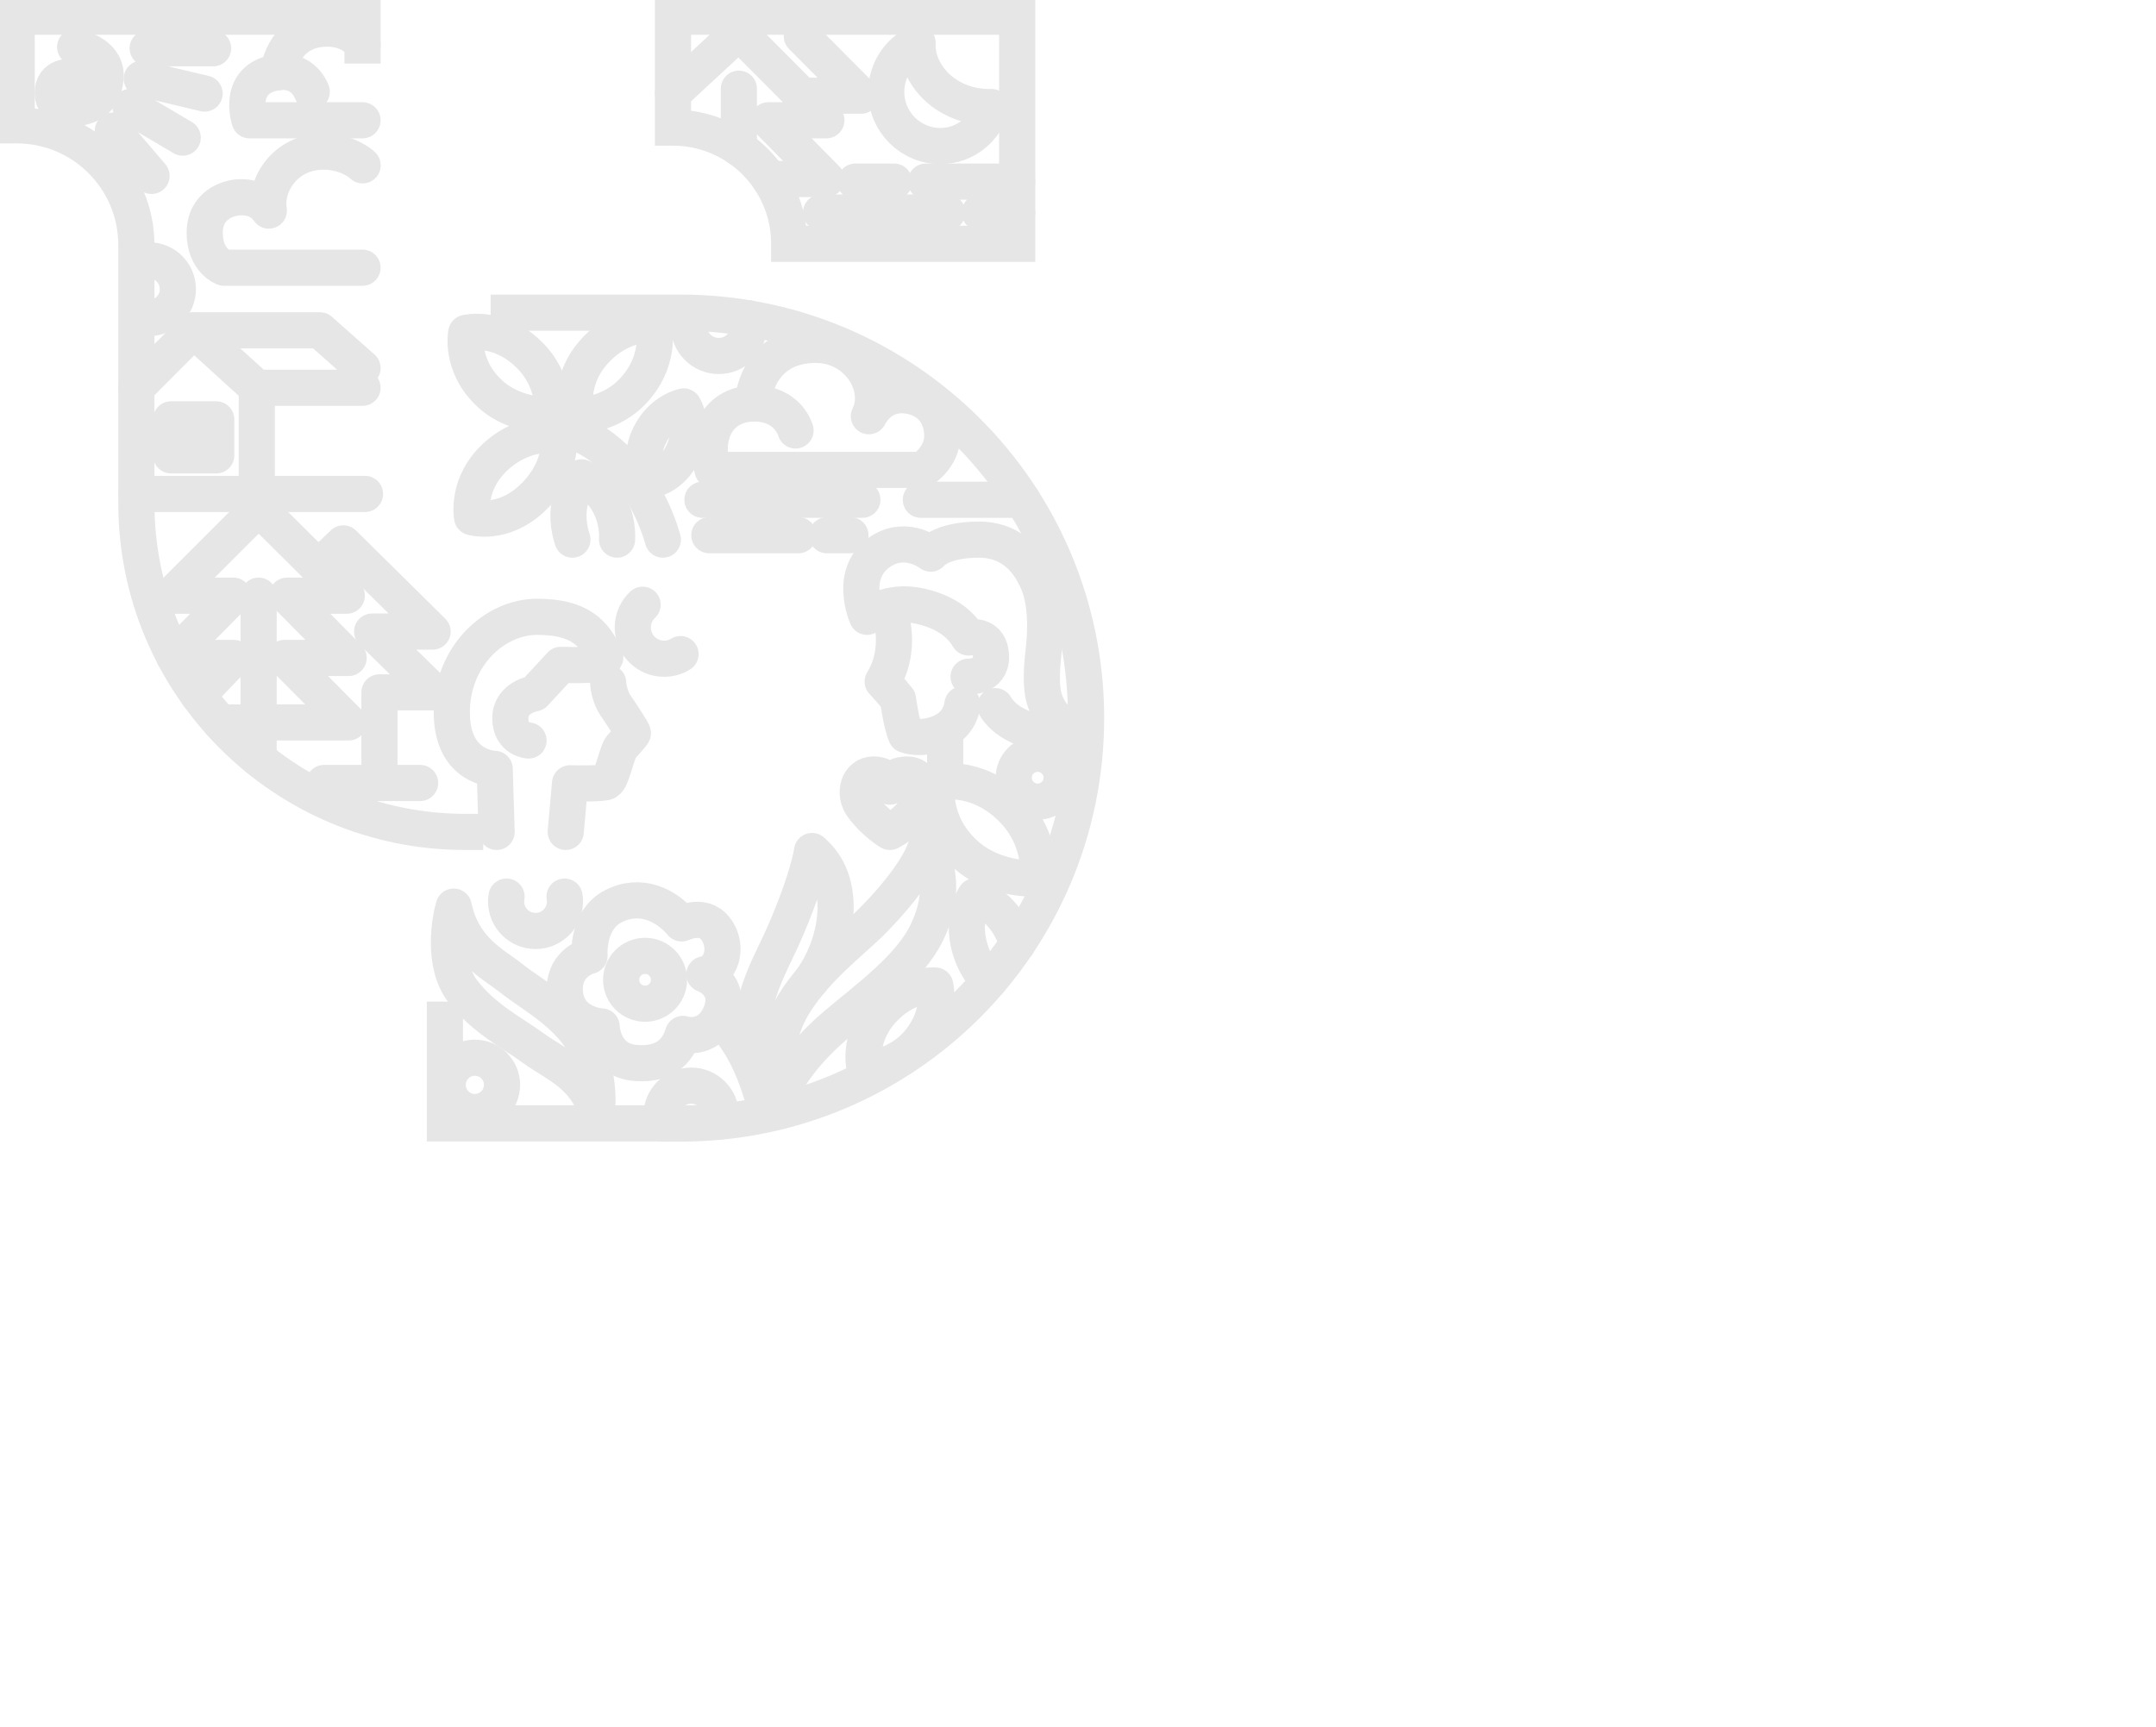 <?xml version="1.0" encoding="UTF-8"?> <svg xmlns="http://www.w3.org/2000/svg" viewBox="0 0 1048.51 839.936" fill="none"><g opacity="0.1"><path d="M330.963 546.535C439.903 546.535 528.187 458.251 528.187 349.311C528.187 240.371 439.903 152.086 330.963 152.086H216.361V262.442H330.963C378.932 262.442 417.779 301.341 417.779 349.258C417.779 397.176 378.88 436.075 330.963 436.075H216.361V546.431H330.963V546.535Z" stroke="black" stroke-width="17.581" stroke-linecap="square" stroke-dasharray="703.24 703.24"></path><path d="M226.216 404.671C137.879 404.671 66.318 333.059 66.318 244.775V119.163C66.318 87.026 40.263 60.97 8.126 60.97V8.126H176.307V227.841C176.307 264.487 206.032 294.211 242.678 294.211H330.963V404.724H226.216V404.671Z" stroke="black" stroke-width="17.581" stroke-linecap="square" stroke-dasharray="703.24 703.24"></path><path d="M383.807 118.586C383.807 87.393 358.486 62.072 327.293 62.072V8.126H494.687V118.586H383.807Z" stroke="black" stroke-width="17.581" stroke-linecap="square" stroke-dasharray="668.08 668.08"></path><path d="M34.548 37.379C34.548 37.379 25.531 36.54 25.636 45.348C25.741 54.155 35.964 52.95 39.005 52.32C41.783 51.691 50.276 49.909 51.325 38.218C52.425 26.999 40.158 23.591 36.541 22.857" stroke="black" stroke-width="17.581" stroke-linecap="round"></path><path d="M54.889 63.539L73.71 85.558" stroke="black" stroke-width="17.581" stroke-linecap="round"></path><path d="M63.487 51.953L88.861 66.947" stroke="black" stroke-width="17.581" stroke-linecap="round"></path><path d="M68.94 38.27L99.504 45.505" stroke="black" stroke-width="17.581" stroke-linecap="round"></path><path d="M71.823 23.486H103.645" stroke="black" stroke-width="17.581" stroke-linecap="round"></path><path d="M66.318 128.023C68.153 127.132 70.25 126.607 72.452 126.607C80.211 126.607 86.502 132.898 86.502 140.657C86.502 148.416 80.211 154.707 72.452 154.707C70.25 154.707 68.153 154.183 66.318 153.292" stroke="black" stroke-width="17.581" stroke-linejoin="round"></path><path d="M330.963 318.17C328.655 319.637 325.877 320.424 322.941 320.424C314.553 320.424 307.737 313.608 307.737 305.221C307.737 300.87 309.573 296.937 312.508 294.159" stroke="black" stroke-width="17.581" stroke-linecap="round" stroke-linejoin="round"></path><path d="M230.935 540.925C238.231 540.925 244.145 535.01 244.145 527.714C244.145 520.417 238.231 514.504 230.935 514.504C223.639 514.504 217.723 520.417 217.723 527.714C217.723 535.01 223.639 540.925 230.935 540.925Z" stroke="black" stroke-width="17.581"></path><path d="M504.647 389.941C511.075 389.941 516.286 384.73 516.286 378.302C516.286 371.874 511.075 366.663 504.647 366.663C498.219 366.663 493.008 371.874 493.008 378.302C493.008 384.73 498.219 389.941 504.647 389.941Z" stroke="black" stroke-width="17.581"></path><path d="M274.553 436.127C274.709 436.913 274.761 437.752 274.761 438.538C274.761 446.455 268.365 452.851 260.45 452.851C252.533 452.851 246.137 446.455 246.137 438.538C246.137 437.7 246.189 436.913 246.348 436.127" stroke="black" stroke-width="17.581" stroke-linecap="round" stroke-linejoin="round"></path><path d="M322.259 546.535C321.892 545.277 321.683 543.915 321.683 542.551C321.683 534.582 328.184 528.081 336.153 528.081C344.12 528.081 350.621 534.582 350.621 542.551C350.621 543.548 350.516 544.543 350.308 545.488" stroke="black" stroke-width="17.581" stroke-linecap="round" stroke-linejoin="round"></path><path d="M363.624 154.76C363.937 155.966 364.147 157.276 364.147 158.587C364.147 166.608 357.647 173.161 349.573 173.161C341.5 173.161 334.999 166.66 334.999 158.639C334.999 156.332 335.523 154.131 336.518 152.191" stroke="black" stroke-width="17.581" stroke-linecap="round" stroke-linejoin="round"></path><path d="M176.307 58.506H121.365C121.365 58.506 114.602 38.375 134.471 35.229C147.735 33.132 151.615 44.613 151.615 44.613" stroke="black" stroke-width="17.581" stroke-linecap="round" stroke-linejoin="round"></path><path d="M135.415 35.125C135.415 35.125 136.883 15.57 156.857 13.997C170.592 12.896 176.359 21.756 176.359 21.756" stroke="black" stroke-width="17.581" stroke-linecap="round" stroke-linejoin="round"></path><path d="M176.307 130.225H108.94C108.94 130.225 99.556 126.922 99.556 113.239C99.556 99.556 111.089 96.358 115.755 95.991C121.365 95.571 127.027 97.197 130.749 102.439C128.6 90.486 138.351 73.762 157.329 73.762C169.544 73.762 176.359 80.42 176.359 80.42" stroke="black" stroke-width="17.581" stroke-linecap="round" stroke-linejoin="round"></path><path d="M366.035 196.334C366.035 196.334 367.031 167.761 396.809 167.761C417.255 167.761 429.678 188.206 422.55 202.467C426.167 195.756 432.248 191.51 440.531 192.349C452.117 193.555 458.251 201.733 458.251 212.114C458.251 222.494 448.552 228.575 448.552 228.575C448.552 228.575 363.257 228.575 346.532 228.575C341.552 210.33 350.256 196.282 366.822 196.282C383.388 196.282 386.899 209.387 386.899 209.387" stroke="black" stroke-width="17.581" stroke-linecap="round" stroke-linejoin="round"></path><path d="M327.293 45.452L359.324 15.727L401.895 58.506H373.69L401.895 87.078H374.213" stroke="black" stroke-width="17.581" stroke-linecap="round" stroke-linejoin="round"></path><path d="M389.941 17.614L418.722 46.553H389.889" stroke="black" stroke-width="17.581" stroke-linecap="round" stroke-linejoin="round"></path><path d="M359.324 43.146V72.032" stroke="black" stroke-width="17.581" stroke-linecap="round"></path><path d="M482.158 52.059C478.96 63.015 469.261 71.036 457.307 71.036C442.786 71.036 430.99 59.241 430.99 44.719C430.99 34.129 437.228 25.007 446.247 20.865C445.46 36.174 460.243 52.635 482.158 52.059Z" stroke="black" stroke-width="17.581" stroke-linecap="round" stroke-linejoin="round"></path><path d="M399.272 103.383H460.662" stroke="black" stroke-width="17.581" stroke-linecap="round"></path><path d="M476.442 103.383H494.687" stroke="black" stroke-width="17.581" stroke-linecap="round"></path><path d="M415.997 88.337H434.817" stroke="black" stroke-width="17.581" stroke-linecap="round"></path><path d="M450.283 88.337H494.687" stroke="black" stroke-width="17.581" stroke-linecap="round"></path><path d="M344.959 260.346H388.264" stroke="black" stroke-width="17.581" stroke-linecap="round"></path><path d="M402.155 260.346H413.585" stroke="black" stroke-width="17.581" stroke-linecap="round"></path><path d="M341.604 243.097H419.404" stroke="black" stroke-width="17.581" stroke-linecap="round"></path><path d="M447.818 243.097H497.151" stroke="black" stroke-width="17.581" stroke-linecap="round"></path><path d="M176.307 188.627H124.877L94.156 160.684H155.599L176.307 179.033" stroke="black" stroke-width="17.581" stroke-linecap="round" stroke-linejoin="round"></path><path d="M66.318 188.627L94.156 160.684" stroke="black" stroke-width="17.581" stroke-linecap="round"></path><path d="M105.165 203.988H83.199V221.497H105.165V203.988Z" stroke="black" stroke-width="17.581" stroke-linecap="round" stroke-linejoin="round"></path><path d="M66.318 240.266H177.513" stroke="black" stroke-width="17.581" stroke-linecap="round"></path><path d="M124.877 188.627V240.266" stroke="black" stroke-width="17.581" stroke-linecap="round"></path><path d="M241.524 404.671L240.581 374.003C240.581 374.003 219.716 373.846 219.716 346.48C219.716 319.113 240.581 300.031 261.184 300.031C281.787 300.031 289.127 307.79 294.369 319.691C293.531 322.049 290.647 323.15 285.509 323.413C280.371 323.674 272.717 323.413 272.717 323.413L259.926 337.253C259.926 337.253 248.181 339.088 248.181 349.363C248.181 359.639 257.041 360.215 257.041 360.215" stroke="black" stroke-width="17.581" stroke-linecap="round" stroke-linejoin="round"></path><path d="M275.128 404.671L277.225 381.029C277.225 381.029 293.95 381.448 295.208 380.19C296.466 378.932 296.57 378.406 297.567 375.786C298.562 373.164 300.87 364.723 301.865 363.624C302.81 362.522 307.529 357.384 307.79 356.702C308.052 356.022 301.026 345.641 299.088 342.758C297.148 339.875 295.784 334.789 295.784 332.114" stroke="black" stroke-width="17.581" stroke-linecap="round" stroke-linejoin="round"></path><path d="M125.769 289.755V369.179" stroke="black" stroke-width="17.581" stroke-linecap="round"></path><path d="M85.139 320.058H113.711L96.358 338.091" stroke="black" stroke-width="17.581" stroke-linecap="round" stroke-linejoin="round"></path><path d="M107.105 351.407H169.544L138.351 320.056H169.544L139.609 289.755H168.653L125.769 247.186L83.199 289.755H113.501L84.615 319.061" stroke="black" stroke-width="17.581" stroke-linecap="round" stroke-linejoin="round"></path><path d="M157.591 380.87H204.303" stroke="black" stroke-width="17.581" stroke-linecap="round"></path><path d="M184.538 380.87V336.781H211.118L180.973 307.214H210.384L166.975 264.328L154.76 275.967" stroke="black" stroke-width="17.581" stroke-linecap="round" stroke-linejoin="round"></path><path d="M309.258 188.627C296.937 203.095 280.267 201.943 280.267 201.943C280.267 201.943 275.706 186.005 288.812 171.221C302.232 156.07 317.803 157.905 317.803 157.905C317.803 157.905 322.051 173.633 309.258 188.627Z" stroke="black" stroke-width="17.581" stroke-linecap="round" stroke-linejoin="round"></path><path d="M278.379 262.495C277.959 261.237 277.592 259.925 277.279 258.51C273.714 241.839 282.783 232.193 282.783 232.193C282.783 232.193 295.575 237.225 299.297 253.372C300.031 256.622 300.242 259.664 300.083 262.495" stroke="black" stroke-width="17.581" stroke-linecap="round" stroke-linejoin="round"></path><path d="M259.82 241.366C244.983 256.255 229.571 251.59 229.571 251.59C229.571 251.59 226.425 235.337 241.262 221.917C255.89 208.705 271.511 211.694 271.511 211.694C271.511 211.694 274.709 226.425 259.82 241.366Z" stroke="black" stroke-width="17.581" stroke-linecap="round" stroke-linejoin="round"></path><path d="M332.482 219.453C326.82 232.612 315.915 233.555 315.915 233.555C315.915 233.555 309.834 224.065 315.915 211.799C321.84 199.741 332.482 197.696 332.482 197.696C332.482 197.696 338.197 206.241 332.482 219.453Z" stroke="black" stroke-width="17.581" stroke-linecap="round" stroke-linejoin="round"></path><path d="M238.378 191.615C223.437 177.932 226.74 161.89 226.74 161.89C226.74 161.89 242.206 158.01 256.937 172.165C270.883 185.534 268.576 201.891 268.576 201.891C268.576 201.891 251.012 203.201 238.378 191.615Z" stroke="black" stroke-width="17.581" stroke-linecap="round" stroke-linejoin="round"></path><path d="M284.093 212.218C284.093 212.218 311.25 223.857 322.364 262.495" stroke="black" stroke-width="17.581" stroke-linecap="round" stroke-linejoin="round"></path><path d="M469.366 415.419C451.908 399.429 455.839 380.609 455.839 380.609C455.839 380.609 474.03 375.995 491.279 392.509C507.584 408.132 504.805 427.321 504.805 427.321C504.805 427.321 484.096 428.946 469.366 415.419Z" stroke="black" stroke-width="17.581" stroke-linecap="round" stroke-linejoin="round"></path><path d="M480.952 477.387C477.911 474.189 474.975 470.152 472.983 465.118C466.063 447.609 474.189 435.97 474.189 435.97C474.189 435.97 487.609 439.429 494.216 457.201C494.477 457.831 494.687 458.461 494.896 459.089" stroke="black" stroke-width="17.581" stroke-linecap="round" stroke-linejoin="round"></path><path d="M446.666 507.163C435.394 520.375 420.505 519.64 420.505 519.64C420.505 519.64 416.729 505.433 428.683 491.855C440.95 477.963 454.844 479.379 454.844 479.379C454.844 479.379 458.357 493.428 446.666 507.163Z" stroke="black" stroke-width="17.581" stroke-linecap="round" stroke-linejoin="round"></path><path d="M313.714 488.237C320.142 488.237 325.353 483.028 325.353 476.6C325.353 470.173 320.142 464.962 313.714 464.962C307.286 464.962 302.076 470.173 302.076 476.6C302.076 483.028 307.286 488.237 313.714 488.237Z" stroke="black" stroke-width="17.581"></path><path d="M290.176 541.764C290.176 541.764 292.64 525.25 284.933 509.366C277.225 493.482 258.406 483.625 249.283 476.338C240.162 468.998 225.219 462.393 220.659 441.002C218.981 446.455 214.577 468.84 225.219 482.419C235.862 495.945 249.126 502.342 259.505 509.942C269.886 517.544 285.194 522.945 290.176 541.764Z" stroke="black" stroke-width="17.581" stroke-linecap="round" stroke-linejoin="round"></path><path d="M286.715 464.962C286.715 464.962 285.194 447.398 298.458 440.741C311.722 434.082 324.041 440.322 331.486 449.182C334.265 448.08 343.386 444.411 348.787 452.851C354.186 461.344 350.621 472.616 342.547 473.926C346.008 475.132 354.868 480.689 350.831 492.013C346.847 503.337 337.305 504.595 332.168 502.917C331.067 505.801 327.869 518.697 308.787 517.02C293.007 515.656 292.586 499.3 292.586 499.3C292.586 499.3 274.657 498.461 274.657 480.898C274.761 467.845 286.715 464.962 286.715 464.962Z" stroke="black" stroke-width="17.581" stroke-linecap="round" stroke-linejoin="round"></path><path d="M349.469 495.263C349.469 495.263 362.103 504.753 370.124 531.437" stroke="black" stroke-width="17.581" stroke-linecap="round" stroke-linejoin="round"></path><path d="M378.513 534.636C378.513 534.636 373.69 516.129 382.13 496.05C390.569 476.023 412.956 458.985 422.339 449.862C431.723 440.741 448.08 422.498 450.964 409.653C454.685 418.826 460.768 432.772 450.807 453.479C442.523 470.78 421.868 485.565 406.822 498.303C383.807 517.754 378.513 534.636 378.513 534.636Z" stroke="black" stroke-width="17.581" stroke-linecap="round" stroke-linejoin="round"></path><path d="M394.082 477.387C399.429 470.465 406.874 455.839 406.351 439.64C405.773 423.441 397.858 416.729 394.921 413.951C393.978 420.451 389.73 434.397 382.969 450.44C376.205 466.482 370.596 474.083 366.663 491.331C360.741 517.229 378.513 534.636 378.513 534.636" stroke="black" stroke-width="17.581" stroke-linecap="round" stroke-linejoin="round"></path><path d="M432.72 382.654C432.72 382.654 432.72 376.729 441.317 376.729C447.557 376.729 450.964 383.964 446.14 392.246C441.317 400.53 432.772 404.671 432.772 404.671C432.772 404.671 425.329 400.268 419.404 392.246C414.737 385.904 417.516 376.729 424.803 376.729C432.09 376.729 432.72 382.654 432.72 382.654Z" stroke="black" stroke-width="17.581" stroke-linecap="round" stroke-linejoin="round"></path><path d="M471.043 329.179C471.043 329.179 481.947 329.39 481.947 319.743C481.947 310.097 474.975 309.363 471.043 310.097C469.261 307.318 464.123 298.615 447.661 294.893C431.199 291.171 421.659 300.031 421.659 300.031C421.659 300.031 411.854 278.222 428.998 267.789C441.317 260.346 452.641 269.31 452.641 269.31C452.641 269.31 457.622 262.495 476.023 262.495C494.425 262.495 501.345 276.23 503.808 281.105C506.272 285.929 509.89 296.57 507.53 316.754C505.173 336.938 508.108 341.709 510.728 346.06C512.668 349.311 516.653 352.404 523.049 354.868C517.492 357.069 508.684 358.381 497.886 354.238C487.085 350.097 484.044 343.492 484.044 343.492" stroke="black" stroke-width="17.581" stroke-linecap="round" stroke-linejoin="round"></path><path d="M433.978 303.334C433.978 303.334 437.595 318.275 429.259 331.539C431.986 334.317 436.704 340.136 436.704 340.136C436.704 340.136 438.382 352.509 440.583 357.488C444.567 358.957 450.703 359.061 457.151 356.441C465.538 353.032 467.636 346.06 468.055 342.601" stroke="black" stroke-width="17.581" stroke-linecap="round" stroke-linejoin="round"></path><path d="M459.667 355.235V380.032" stroke="black" stroke-width="17.581" stroke-linecap="round"></path></g></svg> 